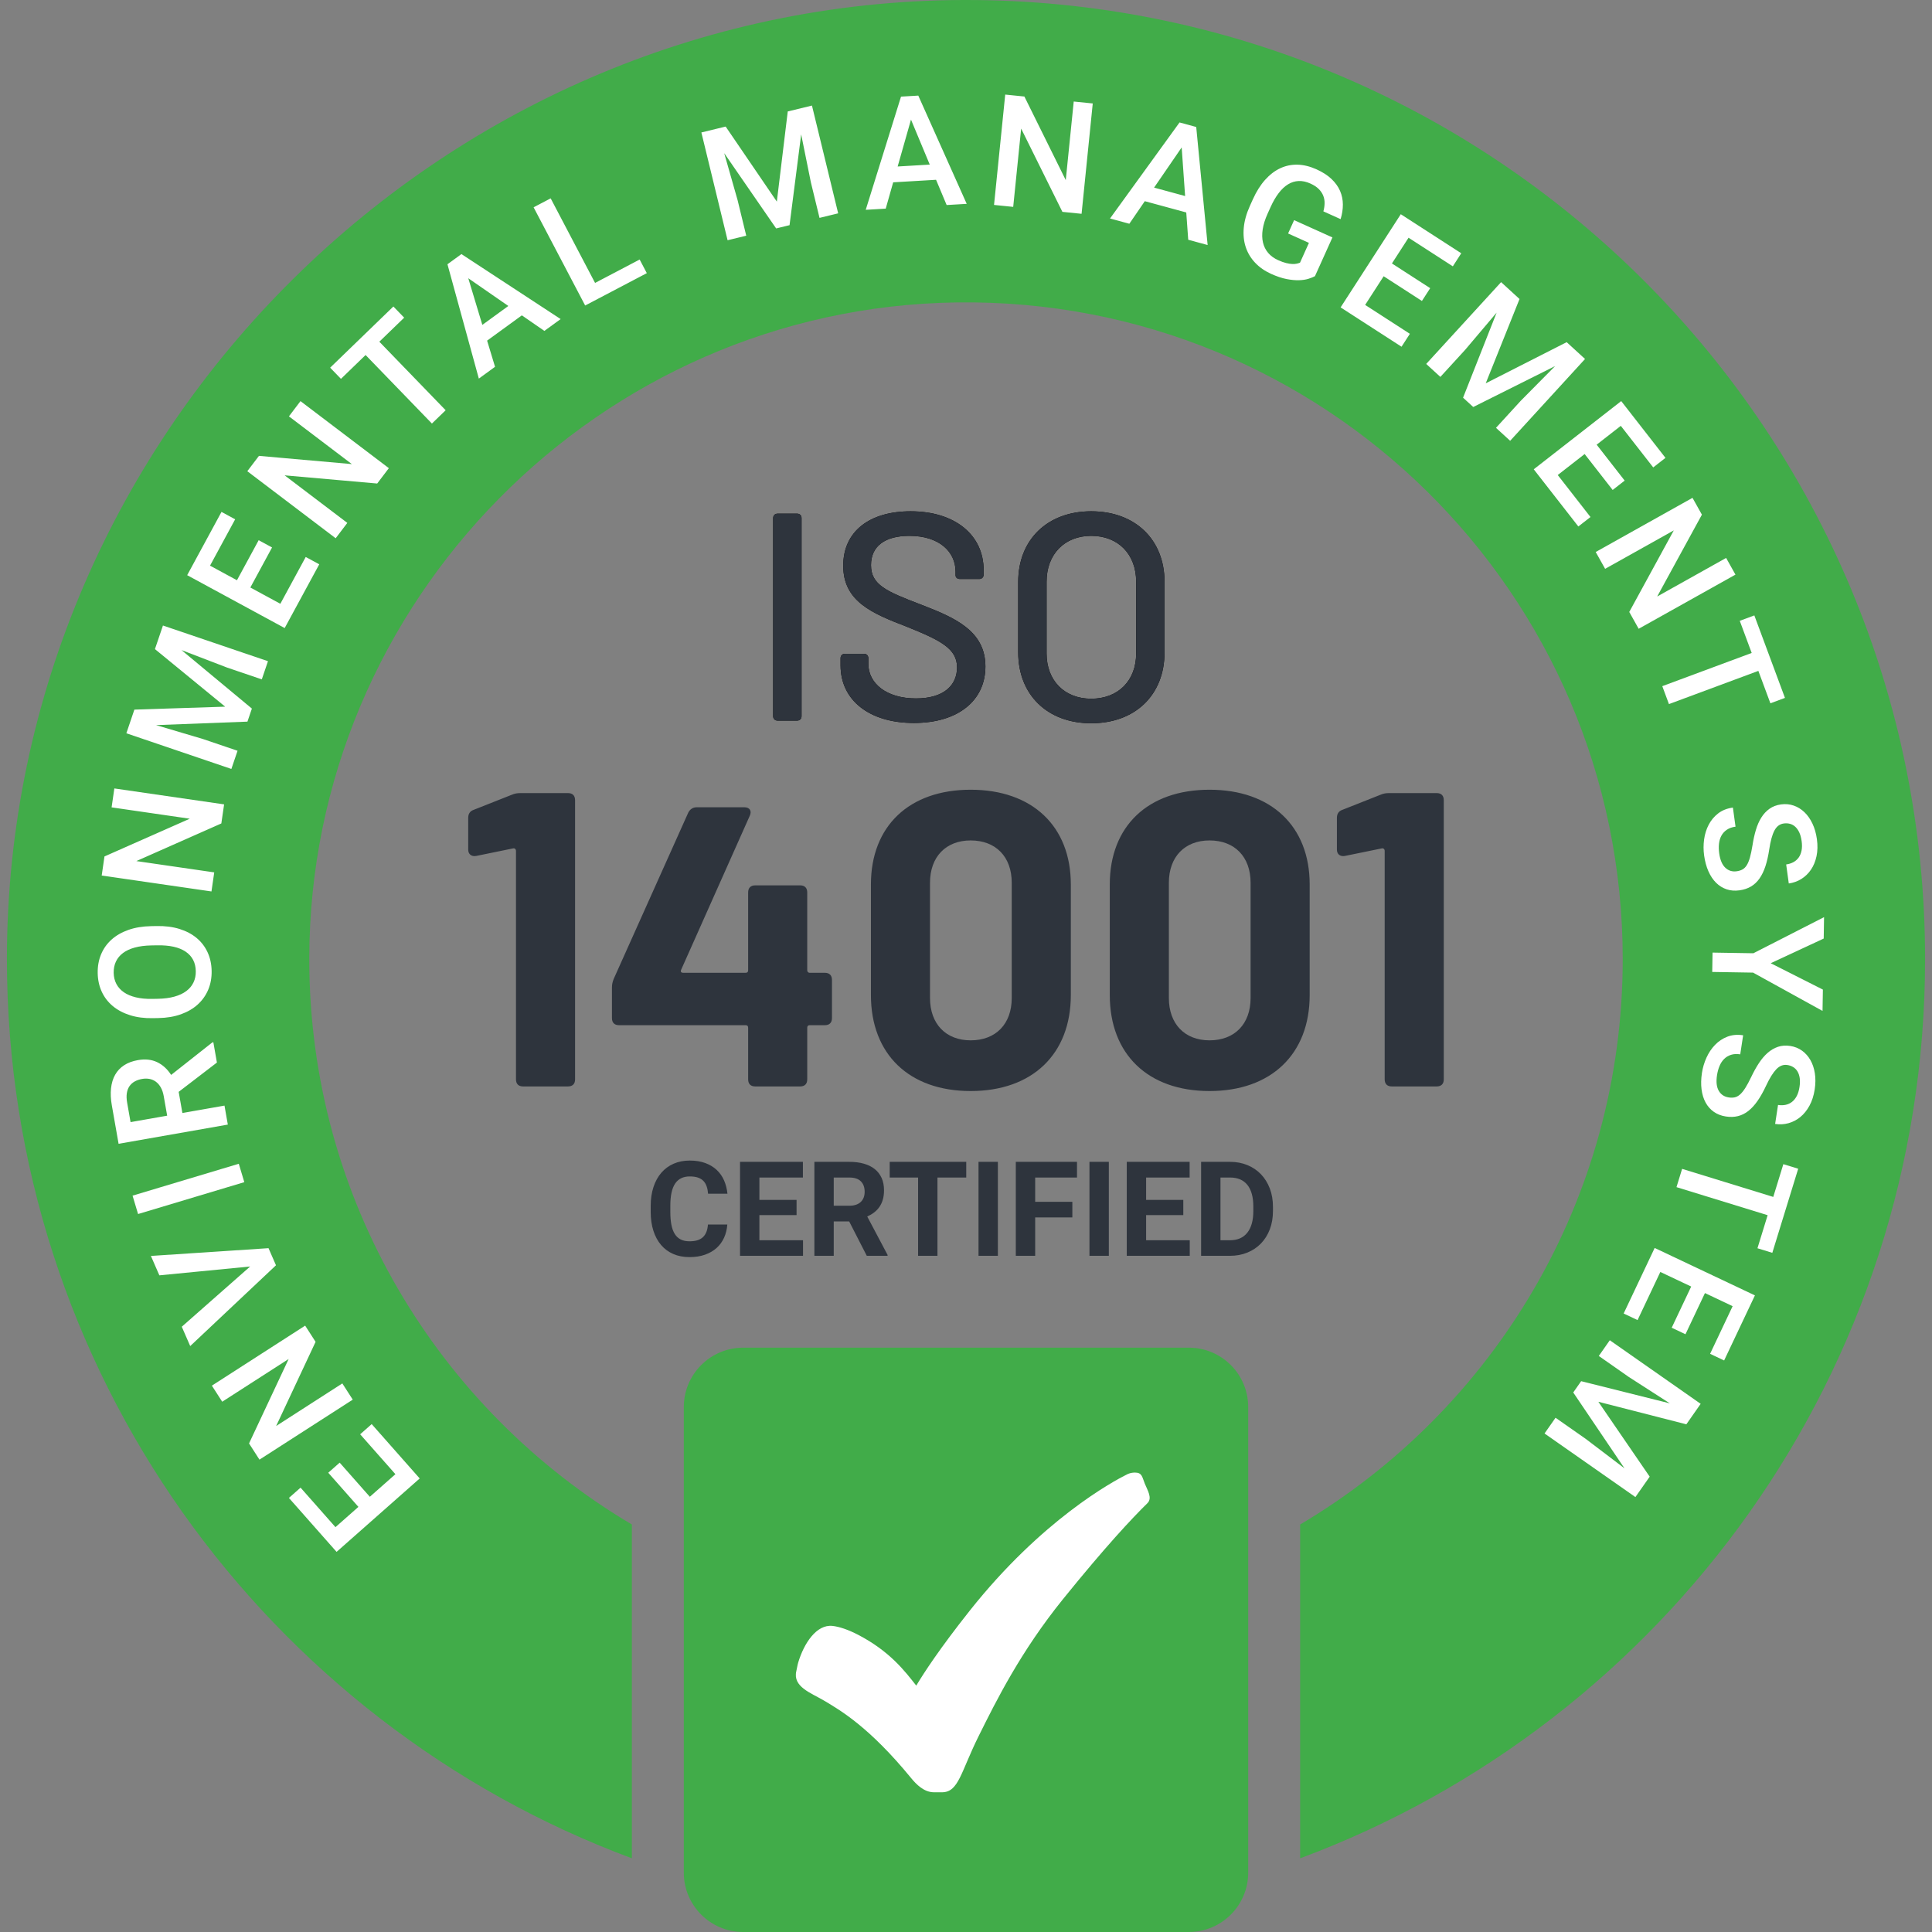 <svg xmlns="http://www.w3.org/2000/svg" xml:space="preserve" viewBox="0 0 512 512"><rect x="0" y="0" width="512" height="512" fill="#808080" stroke="none"/><path fill="#41AC49" d="M258.639.013C118.408-1.414 1.831 113.932 1.833 254.17c.001 109.227 68.907 202.349 165.617 238.3v-88.46c-51.197-30.321-85.523-86.12-85.487-149.943.053-94.66 76.906-172.603 171.556-173.922 97.255-1.355 176.519 77.076 176.519 174.021 0 63.781-34.317 119.539-85.487 149.843v88.46c96.71-35.951 165.617-129.075 165.617-238.303C510.167 114.675 397.796 1.429 258.639.013z"/><path fill="#41AC49" d="M181.214 496.262V372.886c0-8.692 7.046-15.738 15.738-15.738H315.05c8.692 0 15.738 7.046 15.738 15.738v123.376c0 8.692-7.046 15.738-15.738 15.738H196.951c-8.692 0-15.737-7.046-15.737-15.738z"/><path d="M204.896 189.792v-52.491c0-.705.471-1.176 1.176-1.176h5.171c.705 0 1.175.471 1.175 1.176v52.491c0 .705-.47 1.175-1.175 1.175h-5.171c-.706 0-1.176-.47-1.176-1.175zM222.755 176.317v-1.881c0-.705.47-1.175 1.176-1.175h5.014c.705 0 1.175.47 1.175 1.175v1.489c0 5.171 4.779 9.167 12.614 9.167 7.442 0 10.89-3.525 10.89-8.226 0-4.936-4.231-7.129-13.397-10.812-8.932-3.447-16.766-6.581-16.766-16.139 0-9.088 6.973-14.415 17.862-14.415 11.752 0 19.352 6.268 19.352 15.591v1.175c0 .705-.471 1.176-1.176 1.176h-5.093c-.705 0-1.175-.392-1.175-1.019v-.94c0-5.249-4.309-9.48-12.222-9.48-6.502 0-10.185 2.742-10.185 7.756 0 5.249 4.074 6.973 13.319 10.498 8.696 3.37 17 6.816 17 16.374 0 8.931-7.128 14.964-18.958 14.964-11.83-.001-19.43-6.034-19.43-15.278zM269.834 172.869v-18.646c0-11.203 7.757-18.724 19.351-18.724 11.674 0 19.43 7.521 19.43 18.724v18.646c0 11.282-7.755 18.803-19.43 18.803-11.593 0-19.351-7.521-19.351-18.803zm31.26.314v-19.037c0-7.287-4.78-12.144-11.909-12.144-7.05 0-11.83 4.857-11.83 12.144v19.037c0 7.208 4.78 11.987 11.83 11.987 7.129-.001 11.909-4.779 11.909-11.987z"/><g fill="#2E343D"><path d="M204.896 189.792v-52.491c0-.705.471-1.176 1.176-1.176h5.171c.705 0 1.175.471 1.175 1.176v52.491c0 .705-.47 1.175-1.175 1.175h-5.171c-.706 0-1.176-.47-1.176-1.175zM222.755 176.317v-1.881c0-.705.47-1.175 1.176-1.175h5.014c.705 0 1.175.47 1.175 1.175v1.489c0 5.171 4.779 9.167 12.614 9.167 7.442 0 10.89-3.525 10.89-8.226 0-4.936-4.231-7.129-13.397-10.812-8.932-3.447-16.766-6.581-16.766-16.139 0-9.088 6.973-14.415 17.862-14.415 11.752 0 19.352 6.268 19.352 15.591v1.175c0 .705-.471 1.176-1.176 1.176h-5.093c-.705 0-1.175-.392-1.175-1.019v-.94c0-5.249-4.309-9.48-12.222-9.48-6.502 0-10.185 2.742-10.185 7.756 0 5.249 4.074 6.973 13.319 10.498 8.696 3.37 17 6.816 17 16.374 0 8.931-7.128 14.964-18.958 14.964-11.83-.001-19.43-6.034-19.43-15.278zM269.834 172.869v-18.646c0-11.203 7.757-18.724 19.351-18.724 11.674 0 19.43 7.521 19.43 18.724v18.646c0 11.282-7.755 18.803-19.43 18.803-11.593 0-19.351-7.521-19.351-18.803zm31.26.314v-19.037c0-7.287-4.78-12.144-11.909-12.144-7.05 0-11.83 4.857-11.83 12.144v19.037c0 7.208 4.78 11.987 11.83 11.987 7.129-.001 11.909-4.779 11.909-11.987z"/></g><g fill="#2E343D"><path d="M137.964 210.175h12.549c1.222 0 1.889.666 1.889 1.889v73.965c0 1.222-.666 1.889-1.889 1.889H138.63c-1.221 0-1.889-.666-1.889-1.889v-60.528c0-.444-.333-.777-.777-.666l-9.773 1.999c-1.222.222-2.111-.444-2.111-1.666v-8.44c0-.999.444-1.777 1.444-2.111l10.107-3.998c.778-.333 1.445-.444 2.333-.444zM220.478 259.691v10.107c0 1.221-.666 1.888-1.888 1.888h-3.998c-.444 0-.666.222-.666.667v13.677c0 1.222-.667 1.889-1.889 1.889h-11.883c-1.222 0-1.888-.666-1.888-1.889v-13.677c0-.445-.222-.667-.666-.667h-33.54c-1.222 0-1.888-.666-1.888-1.888v-7.996c0-.889.111-1.444.444-2.333l19.769-44.091c.444-.889 1.221-1.444 2.221-1.444h12.661c1.443 0 1.998.999 1.443 2.222l-18.214 40.87c-.222.555.111.777.555.777H197.6c.444 0 .666-.222.666-.666v-20.621c0-1.222.666-1.889 1.888-1.889h11.883c1.221 0 1.889.666 1.889 1.889v20.621c0 .333.222.666.666.666h3.998c1.221-.001 1.888.666 1.888 1.888zM230.803 263.706v-29.32c0-15.437 10.107-25.1 26.433-25.1s26.543 9.662 26.543 25.1v29.32c0 15.66-10.217 25.433-26.543 25.433-16.327 0-26.433-9.773-26.433-25.433zm37.317.777v-30.541c0-6.886-4.221-11.217-10.885-11.217-6.553 0-10.773 4.331-10.773 11.217v30.541c0 6.886 4.22 11.218 10.773 11.218 6.664 0 10.885-4.332 10.885-11.218zM294.103 263.706v-29.32c0-15.437 10.107-25.1 26.433-25.1 16.324 0 26.543 9.662 26.543 25.1v29.32c0 15.66-10.219 25.433-26.543 25.433-16.326 0-26.433-9.773-26.433-25.433zm37.316.777v-30.541c0-6.886-4.219-11.217-10.883-11.217-6.554 0-10.773 4.331-10.773 11.217v30.541c0 6.886 4.219 11.218 10.773 11.218 6.664 0 10.883-4.332 10.883-11.218zM368.179 210.175h12.549c1.222 0 1.888.666 1.888 1.889v73.965c0 1.222-.666 1.889-1.888 1.889h-11.883c-1.222 0-1.889-.666-1.889-1.889v-60.528c0-.444-.334-.777-.778-.666l-9.772 1.999c-1.222.222-2.111-.444-2.111-1.666v-8.44c0-.999.444-1.777 1.444-2.111l10.107-3.998c.777-.333 1.445-.444 2.333-.444z"/></g><path fill="#FFF" d="M247.508 474.972c-2.662-.001-4.721-2.14-6.039-3.749-10.972-13.397-18.6-17.895-23.156-20.583-3.439-2.027-8.256-3.629-7.281-7.764.191-.809.294-1.609.515-2.341 1.524-5.04 4.824-10.11 9.071-9.65 1.763.191 4.14.97 6.821 2.367 8.431 4.394 12.413 9.677 15.379 13.454 2.031-3.401 6.25-9.865 14.146-19.828 19.177-24.195 38.093-34.354 41.69-36.144.559-.281 1.174-.444 1.82-.482l.293-.009c1.93 0 1.896 1.167 2.628 2.961.729 1.788 2.059 3.809.676 5.163-3.982 3.897-11.095 11.47-22.366 25.42-11.228 13.898-17.664 26.855-22.363 36.318-4.762 9.586-5.284 14.867-9.729 14.867h-2.105z"/><g fill="#FFF"><path d="m90.017 387.617 7.993 9.047 6.779-5.988-9.342-10.575 3.056-2.699 12.723 14.403-22.029 19.46-12.63-14.298 3.086-2.727 9.249 10.47 6.082-5.372-7.993-9.048 3.026-2.673zM80.87 351.307l2.764 4.296-10.451 22.301 17.538-11.282 2.763 4.296-24.721 15.901L66 382.523l10.497-22.378-17.606 11.325-2.741-4.261 24.72-15.902zM66.295 335.633l-24.062 2.346-2.244-5.145 31.172-2.054 1.977 4.534-22.729 21.41-2.236-5.126 18.122-15.965zM63.282 308.411l1.462 4.873-28.154 8.446-1.462-4.873 28.154-8.446zM47.351 289.351l.986 5.607 11.155-1.961.884 5.03-28.949 5.09-1.79-10.181c-.291-1.656-.362-3.167-.212-4.533.149-1.366.513-2.56 1.091-3.585.578-1.024 1.371-1.863 2.375-2.518 1.006-.654 2.224-1.108 3.656-1.359 1.936-.341 3.638-.158 5.107.547 1.471.705 2.703 1.831 3.699 3.377l10.926-8.623.258-.045.947 5.388-10.133 7.766zm-3.049 6.316-.91-5.17c-.158-.902-.416-1.669-.773-2.303-.357-.634-.788-1.139-1.291-1.516-.503-.376-1.067-.625-1.69-.748-.622-.122-1.285-.122-1.988.001-.743.131-1.396.355-1.962.673-.566.318-1.025.734-1.379 1.247-.353.513-.587 1.132-.698 1.855-.113.723-.085 1.563.083 2.517l.905 5.15 9.703-1.706zM41.527 245.412c2.234-.041 4.241.214 6.021.766 1.781.552 3.297 1.35 4.547 2.389 1.252 1.04 2.221 2.301 2.908 3.783.687 1.481 1.047 3.131 1.082 4.947.033 1.803-.266 3.458-.897 4.963-.632 1.506-1.553 2.813-2.764 3.918-1.211 1.107-2.695 1.976-4.454 2.607-1.758.632-3.754.968-5.988 1.01l-1.493.028c-2.233.041-4.244-.22-6.031-.786-1.788-.566-3.31-1.373-4.568-2.419-1.257-1.047-2.229-2.311-2.917-3.792-.687-1.482-1.047-3.124-1.081-4.927-.035-1.817.265-3.481.896-4.994s1.556-2.815 2.774-3.908 2.71-1.948 4.475-2.567c1.765-.619 3.765-.948 5.999-.99l1.491-.028zm-1.439 5.135c-1.641.031-3.088.216-4.341.555-1.253.34-2.297.82-3.133 1.442-.837.621-1.465 1.377-1.887 2.266-.421.89-.62 1.893-.6 3.009.021 1.09.257 2.069.711 2.935.454.866 1.11 1.597 1.969 2.194.86.598 1.921 1.048 3.185 1.354 1.265.306 2.717.444 4.359.414l1.534-.029c1.642-.031 3.092-.222 4.35-.575 1.259-.353 2.31-.847 3.153-1.482s1.475-1.397 1.896-2.287c.421-.889.622-1.879.601-2.969-.042-2.26-.936-3.983-2.681-5.17-1.744-1.185-4.273-1.747-7.583-1.686l-1.533.029zM59.39 213.168l-.734 5.054-22.52 9.971 20.638 2.996-.734 5.054-29.088-4.222.734-5.055 22.605-9.998-20.717-3.007.728-5.015 29.088 4.222zM35.613 188.056l24.06-.782-18.612-15.255 2.123-6.25 27.832 9.454-1.637 4.817-9.175-3.117-12.11-4.646L66.75 187.78l-1.175 3.46-24.213.922 12.415 3.684 9.175 3.117-1.637 4.817-27.831-9.454 2.129-6.27zM72.098 145.084l-5.755 10.612 7.95 4.312 6.727-12.405 3.585 1.944-9.161 16.895-25.838-14.012 9.094-16.77 3.62 1.962-6.66 12.281 7.134 3.869 5.755-10.612 3.549 1.924zM103.048 124.069l-3.087 4.069-24.532-2.167 16.614 12.604-3.087 4.069-23.416-17.766 3.087-4.069 24.621 2.184-16.678-12.654 3.062-4.036 23.416 17.766zM107.112 84.185l-6.586 6.373 17.577 18.163-3.641 3.523-17.577-18.162-6.528 6.318-2.864-2.959 16.756-16.215 2.863 2.959zM138.297 83.573l-9.207 6.699 2.1 6.935-4.293 3.124-8.315-30.299 3.706-2.696 26.287 17.222-4.309 3.136-5.969-4.121zm-10.471 2.525 6.889-5.012-10.619-7.353 3.73 12.365zM157.701 74.978l11.815-6.202 1.895 3.611-16.337 8.576-13.662-26.025 4.522-2.373 11.767 22.413zM192.306 33.539l13.563 19.888 2.895-23.891 6.414-1.56 6.946 28.561-4.943 1.203-2.29-9.416-2.572-12.713-3.082 24.061-3.55.864-13.763-19.943 3.548 12.454 2.29 9.415-4.944 1.203-6.946-28.561 6.434-1.565zM248.068 47.646l-11.366.671-1.975 6.972-5.299.313 9.352-29.997 4.575-.27 12.835 28.687-5.319.314-2.803-6.69zm-10.178-3.524 8.505-.502-4.971-11.921-3.534 12.423zM286.628 56.66l-5.081-.515-10.933-22.069-2.104 20.748-5.081-.515 2.964-29.244 5.081.515 10.964 22.153 2.111-20.827 5.041.511-2.962 29.243zM314.371 56.303l-10.987-2.986-4.096 5.978-5.122-1.393 18.425-25.451 4.421 1.203 3.024 31.281-5.143-1.397-.522-7.235zm-8.524-6.585 8.22 2.235-.91-12.884-7.31 10.649zM348.48 73.191c-.449.241-1.026.472-1.731.693-.705.222-1.539.347-2.505.377-.966.029-2.063-.074-3.293-.311s-2.592-.694-4.088-1.368c-1.681-.759-3.095-1.742-4.238-2.953-1.145-1.21-1.975-2.588-2.488-4.133-.515-1.545-.69-3.242-.528-5.089.16-1.846.703-3.794 1.627-5.843l.797-1.767c.918-2.036 1.988-3.742 3.214-5.116 1.226-1.374 2.559-2.4 4.002-3.078 1.443-.678 2.976-.998 4.597-.962 1.622.039 3.297.447 5.028 1.227 1.631.736 2.958 1.59 3.982 2.561 1.024.971 1.781 2.025 2.273 3.162.492 1.136.74 2.337.745 3.602.006 1.265-.194 2.559-.599 3.881l-4.564-2.057c.206-.749.311-1.476.321-2.181.008-.705-.115-1.374-.371-2.005-.254-.631-.653-1.218-1.199-1.76-.546-.541-1.274-1.016-2.18-1.425-1.093-.493-2.132-.718-3.118-.675-.986.042-1.921.333-2.807.871-.886.539-1.716 1.316-2.49 2.331-.776 1.016-1.491 2.248-2.144 3.695l-.812 1.804c-.665 1.472-1.093 2.848-1.285 4.127-.192 1.278-.167 2.438.081 3.48.246 1.04.705 1.956 1.374 2.745.67.789 1.546 1.427 2.626 1.914.797.36 1.504.617 2.121.769.618.153 1.158.238 1.623.256.465.018.866-.012 1.203-.088.338-.077.624-.165.863-.265l2.365-5.245-5.521-2.49 1.594-3.534 10.157 4.582-4.632 10.268zM376.825 79.759l-10.139-6.55-4.908 7.597 11.855 7.657-2.213 3.425-16.145-10.427 15.949-24.691 16.024 10.35-2.234 3.46L373.28 63l-4.403 6.817 10.141 6.55-2.193 3.392zM402.689 79.242l-8.956 22.343 21.451-10.907 4.868 4.457-19.845 21.681-3.754-3.435 6.543-7.147 9.123-9.219-21.697 10.846-2.695-2.468 8.893-22.54-8.366 9.886-6.541 7.147-3.754-3.435 19.847-21.681 4.883 4.472zM427.373 129.846l-7.423-9.52-7.133 5.561 8.677 11.128-3.216 2.508-11.819-15.155 23.18-18.075 11.73 15.044-3.247 2.533-8.591-11.016-6.399 4.99 7.423 9.52-3.182 2.482zM434.266 166.633l-2.494-4.457 11.801-21.616-18.198 10.183-2.496-4.458 25.652-14.352 2.493 4.457-11.853 21.691 18.27-10.222 2.474 4.422-25.649 14.352zM469.174 186.383l-3.191-8.591-23.695 8.799-1.764-4.751 23.693-8.8-3.162-8.515 3.861-1.434 8.116 21.858-3.858 1.434zM460.231 230.896c.586-.081 1.099-.239 1.535-.476.436-.236.815-.611 1.139-1.125.323-.513.605-1.197.847-2.053.242-.855.469-1.942.682-3.262.223-1.444.519-2.789.892-4.035.371-1.247.851-2.343 1.443-3.286.59-.944 1.312-1.719 2.165-2.326.855-.606 1.873-.991 3.06-1.155 1.174-.162 2.288-.061 3.343.303 1.057.364 2.006.949 2.851 1.757.845.808 1.554 1.817 2.128 3.029.574 1.211.968 2.584 1.18 4.117.225 1.64.192 3.146-.102 4.517-.294 1.372-.784 2.564-1.473 3.576-.69 1.012-1.539 1.832-2.545 2.459-1.007.628-2.117 1.026-3.331 1.193l-.693-5.04c.707-.097 1.341-.297 1.906-.598.561-.302 1.03-.709 1.4-1.222.371-.513.628-1.133.772-1.86.144-.726.152-1.563.021-2.509-.123-.893-.329-1.653-.619-2.278-.29-.626-.645-1.131-1.064-1.515-.421-.383-.891-.644-1.414-.784-.521-.138-1.068-.168-1.642-.089-1.08.149-1.91.783-2.488 1.902-.58 1.119-1.032 2.767-1.356 4.945-.255 1.706-.594 3.2-1.014 4.48-.421 1.281-.947 2.369-1.577 3.264-.632.895-1.383 1.6-2.257 2.114-.872.515-1.89.852-3.049 1.011-1.228.169-2.365.078-3.41-.274-1.047-.353-1.977-.931-2.788-1.736-.811-.806-1.487-1.823-2.031-3.052-.542-1.229-.922-2.631-1.139-4.203-.192-1.401-.192-2.807 0-4.219.192-1.412.597-2.711 1.216-3.897.618-1.185 1.454-2.187 2.511-3.005 1.055-.818 2.355-1.333 3.904-1.546l.695 5.059c-.92.127-1.687.399-2.301.816-.615.418-1.093.939-1.435 1.564-.342.624-.557 1.336-.643 2.136-.087.8-.069 1.646.054 2.54.242 1.76.782 3.034 1.618 3.822.831.789 1.835 1.102 3.009.941zM469.262 255.263l13.819 6.987-.092 5.652-18.41-10.151-10.82-.175.085-5.128 10.818.175 18.731-9.569-.092 5.672-14.039 6.537zM458.106 290.829c.584.089 1.12.082 1.606-.02.484-.104.955-.354 1.412-.755.455-.4.92-.975 1.397-1.726.476-.751 1.003-1.729 1.581-2.934.624-1.321 1.293-2.525 2.004-3.615.711-1.089 1.483-2.003 2.317-2.74.834-.738 1.748-1.276 2.738-1.614.991-.339 2.079-.418 3.264-.237 1.17.18 2.209.594 3.118 1.243.909.649 1.652 1.481 2.232 2.496.58 1.014.974 2.183 1.18 3.509.206 1.325.192 2.752-.04 4.282-.252 1.637-.713 3.07-1.383 4.302-.672 1.231-1.481 2.234-2.43 3.008-.949.774-1.996 1.319-3.139 1.634-1.145.315-2.322.38-3.533.195l.768-5.028c.705.108 1.37.097 1.996-.032.626-.13 1.189-.387 1.691-.773.501-.386.926-.908 1.27-1.562.346-.656.59-1.455.734-2.4.137-.892.156-1.678.056-2.36-.1-.683-.298-1.268-.59-1.755-.294-.487-.67-.871-1.132-1.153-.461-.281-.978-.466-1.548-.553-1.078-.165-2.054.207-2.928 1.115-.874.908-1.777 2.359-2.707 4.354-.73 1.564-1.479 2.899-2.248 4.007-.768 1.108-1.581 2.002-2.44 2.681-.861.678-1.781 1.14-2.764 1.384-.986.245-2.055.279-3.212.102-1.224-.187-2.288-.598-3.191-1.233-.905-.635-1.631-1.453-2.178-2.456-.547-1.003-.907-2.171-1.078-3.504-.171-1.332-.136-2.785.104-4.354.213-1.397.613-2.745 1.201-4.044.586-1.299 1.343-2.429 2.273-3.39.93-.961 2.017-1.683 3.262-2.167 1.245-.483 2.64-.607 4.182-.372l-.77 5.049c-.918-.14-1.731-.098-2.44.128-.709.226-1.316.589-1.821 1.09-.505.501-.915 1.123-1.224 1.866-.311.741-.534 1.559-.67 2.45-.269 1.756-.115 3.13.461 4.125.573.991 1.447 1.577 2.619 1.757zM465.746 330.799l2.697-8.76-24.156-7.436 1.491-4.843 24.156 7.437 2.672-8.682 3.936 1.211-6.86 22.285-3.936-1.212zM443.018 351.861l5.164-10.912-8.176-3.868-6.034 12.755-3.687-1.744 8.22-17.371 26.568 12.572-8.161 17.244-3.721-1.761 5.975-12.627-7.335-3.471-5.164 10.912-3.649-1.729zM446.897 377.456l-23.32-5.973 13.607 19.849-3.784 5.408-24.081-16.854 2.916-4.168 7.94 5.556 10.328 7.846-13.578-20.1 2.094-2.993 23.507 5.88-10.891-7.006-7.938-5.557 2.916-4.168 24.081 16.855-3.797 5.425z"/></g><g><g fill="#2E343D"><path d="M192.746 324.509c-.091 1.265-.377 2.428-.855 3.489-.479 1.061-1.14 1.97-1.984 2.728-.843.759-1.867 1.352-3.07 1.779-1.204.428-2.574.642-4.114.642-1.597 0-3.031-.277-4.301-.829-1.272-.553-2.349-1.349-3.233-2.387-.884-1.037-1.562-2.294-2.035-3.771-.473-1.476-.71-3.132-.71-4.969v-1.642c0-1.836.246-3.496.736-4.978.49-1.482 1.183-2.742 2.079-3.78.894-1.037 1.981-1.836 3.258-2.394 1.277-.559 2.702-.839 4.276-.839 1.55 0 2.921.22 4.113.659 1.191.439 2.204 1.049 3.036 1.83.832.781 1.482 1.711 1.95 2.788.467 1.077.764 2.249.89 3.515h-5.131c-.058-.741-.185-1.397-.385-1.967-.2-.569-.487-1.049-.864-1.437-.377-.387-.862-.681-1.454-.881-.592-.199-1.311-.299-2.154-.299-1.734 0-3.026.63-3.875 1.889-.849 1.26-1.274 3.213-1.274 5.858v1.676c0 1.289.094 2.418.282 3.387.188.969.485 1.779.89 2.428.405.65.93 1.138 1.574 1.463.644.325 1.422.487 2.334.487.81 0 1.508-.09 2.096-.273.587-.183 1.077-.459 1.471-.83s.698-.836.915-1.394c.216-.559.354-1.208.41-1.95h5.129zM211.099 322.012h-9.852v6.671h11.562v4.122h-16.693v-24.904h16.66v4.156h-11.528v5.935h9.852v4.02zM225.039 323.688h-4.088v9.117h-5.131v-24.904h9.253c1.437 0 2.726.162 3.866.488 1.14.325 2.104.804 2.89 1.437.787.632 1.391 1.417 1.813 2.351.422.935.632 2.018.632 3.25 0 .913-.102 1.731-.307 2.455-.206.724-.502 1.368-.89 1.933-.388.564-.855 1.058-1.402 1.479-.547.422-1.163.787-1.847 1.095l5.388 10.177v.239h-5.508l-4.669-9.117zm-4.088-4.156h4.139c.673 0 1.263-.088 1.77-.265.507-.177.93-.427 1.266-.753.336-.325.59-.712.761-1.162.171-.451.256-.956.256-1.514 0-1.175-.333-2.098-1-2.771-.667-.672-1.691-1.01-3.071-1.01h-4.122v7.475zM256.066 312.057h-7.629v20.748h-5.131v-20.748h-7.526v-4.156h20.286v4.156zM264.447 332.805h-5.131v-24.904h5.131v24.904zM284.185 322.628h-9.853v10.177H269.2v-24.904h16.216v4.156h-11.085v6.432h9.853v4.139zM293.85 332.805h-5.131v-24.904h5.131v24.904zM313.587 322.012h-9.853v6.671h11.563v4.122h-16.694v-24.904h16.66v4.156h-11.529v5.935h9.853v4.02zM318.307 332.805v-24.904h7.663c1.677 0 3.212.288 4.611.864 1.396.576 2.593 1.386 3.59 2.429.999 1.043 1.777 2.295 2.336 3.755.557 1.459.838 3.079.838 4.858v1.129c0 1.779-.277 3.396-.83 4.849-.553 1.454-1.333 2.703-2.344 3.746-1.009 1.043-2.215 1.85-3.617 2.421-1.402.57-2.947.855-4.635.855h-7.612zm5.131-20.748v16.626h2.48c2.031 0 3.575-.67 4.635-2.01s1.591-3.252 1.591-5.738v-1.163c0-2.531-.524-4.449-1.573-5.756-1.049-1.305-2.582-1.959-4.601-1.959h-2.532z"/></g></g></svg>
